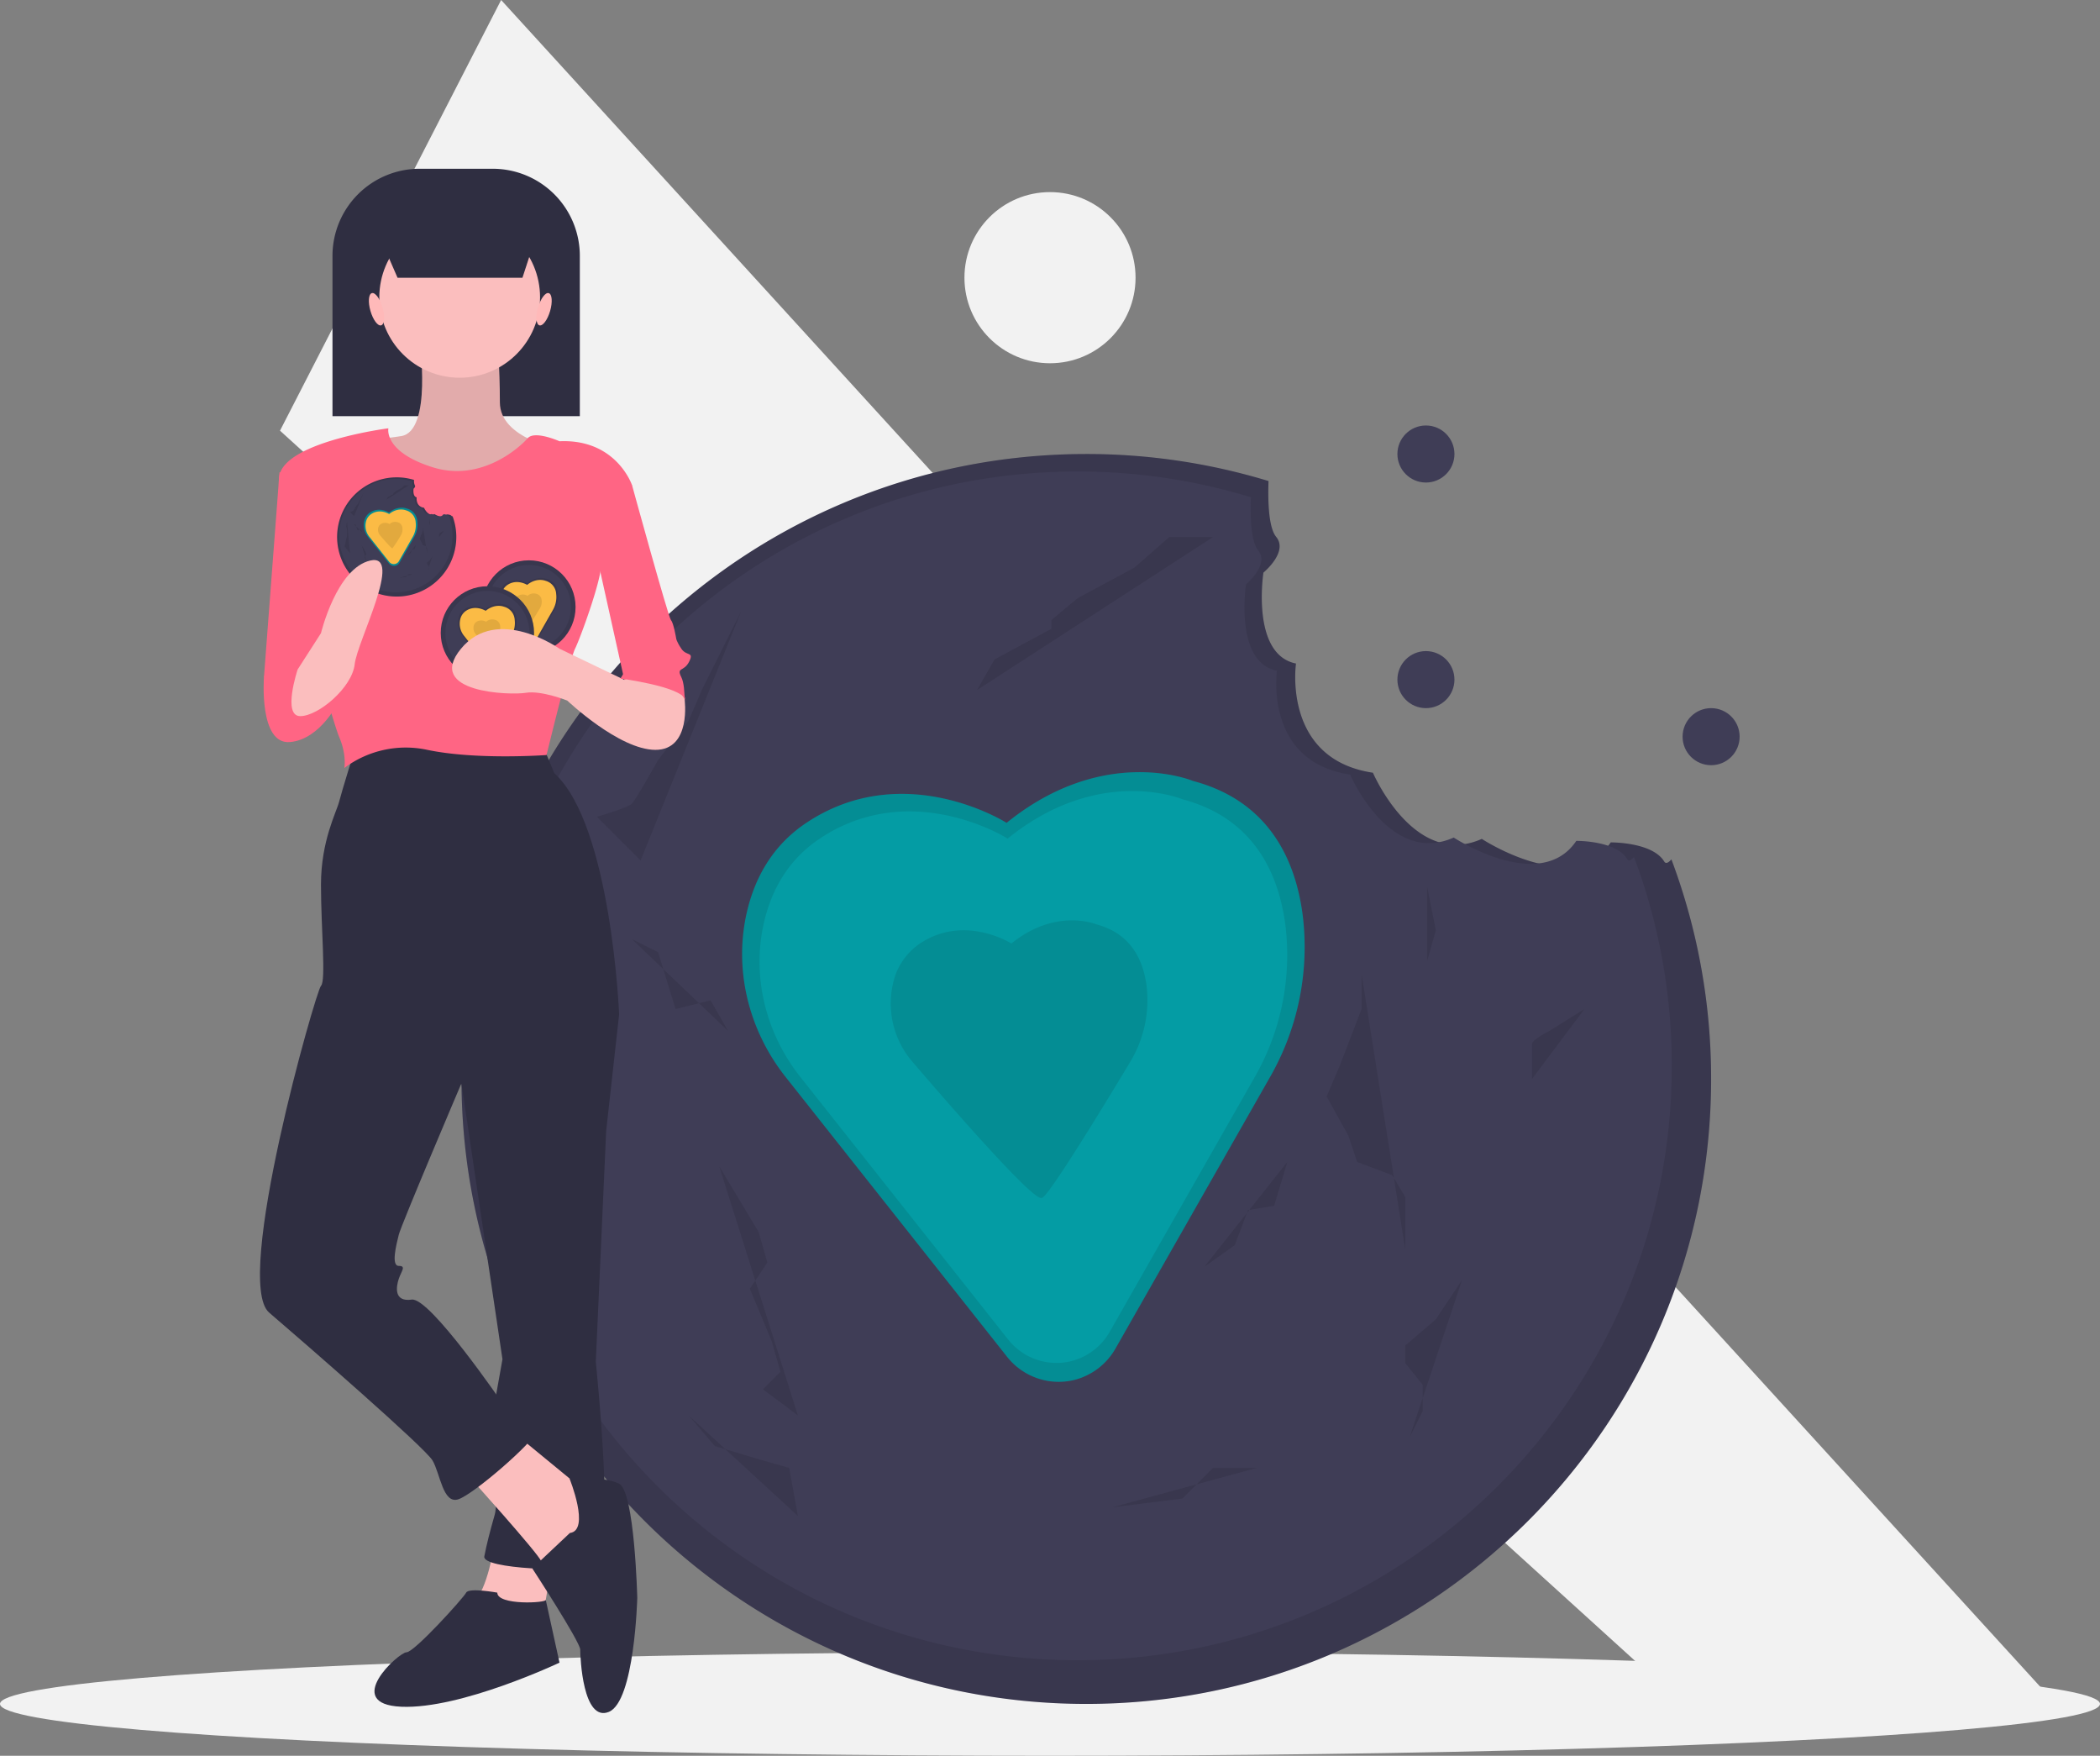 <svg xmlns="http://www.w3.org/2000/svg" width="810" height="677.079" data-name="Layer 1"><rect width="100%" height="100%" fill="#808080" stroke="none"/><title>cookie love</title><g><title>Layer 1</title><polygon id="svg_1" fill="#f2f2f2" points="653.438 661.145 108 166.079 193.292 0 793 657.079 653.438 661.145"></polygon><circle id="svg_2" fill="#f2f2f2" r="33" cy="107.079" cx="405"></circle><circle id="svg_3" fill="#3f3d56" r="11" cy="175.079" cx="550"></circle><circle id="svg_4" fill="#3f3d56" r="11" cy="262.079" cx="550"></circle><circle id="svg_5" fill="#3f3d56" r="11" cy="284.079" cx="660"></circle><ellipse id="svg_6" fill="#f2f2f2" ry="20" rx="405" cy="657.079" cx="405"></ellipse><path id="svg_7" fill="#3f3d56" d="m641.916,332.235c-4.594,-7.577 -20.639,-7.381 -20.639,-7.381c-14.609,21.706 -49.726,-1.351 -49.726,-1.351c-26.082,11.669 -41.996,-25.517 -41.996,-25.517c-35.095,-5.248 -29.673,-42.107 -29.673,-42.107c-17.46,-3.506 -12.561,-35.074 -12.561,-35.074s9.688,-7.946 4.921,-13.759c-3.031,-3.696 -3.219,-14.302 -2.955,-21.543a240.948,240.948 0 0 0 -70.287,-10.425c-133.101,0 -241,107.899 -241,241s107.899,241 241,241s241,-107.899 241,-241a240.445,240.445 0 0 0 -15.312,-84.675c-1.237,1.396 -2.196,1.78 -2.772,0.83z"></path><path id="svg_8" opacity="0.1" d="m641.916,332.235c-4.594,-7.577 -20.639,-7.381 -20.639,-7.381c-14.609,21.706 -49.726,-1.351 -49.726,-1.351c-26.082,11.669 -41.996,-25.517 -41.996,-25.517c-35.095,-5.248 -29.673,-42.107 -29.673,-42.107c-17.46,-3.506 -12.561,-35.074 -12.561,-35.074s9.688,-7.946 4.921,-13.759c-3.031,-3.696 -3.219,-14.302 -2.955,-21.543a240.948,240.948 0 0 0 -70.287,-10.425c-133.101,0 -241,107.899 -241,241s107.899,241 241,241s241,-107.899 241,-241a240.445,240.445 0 0 0 -15.312,-84.675c-1.237,1.396 -2.196,1.78 -2.772,0.83z"></path><path id="svg_9" fill="#3f3d56" d="m627.633,331.283c-4.369,-7.206 -19.629,-7.02 -19.629,-7.02c-13.894,20.643 -47.292,-1.285 -47.292,-1.285c-24.806,11.098 -39.941,-24.268 -39.941,-24.268c-33.377,-4.991 -28.221,-40.045 -28.221,-40.045c-16.606,-3.334 -11.946,-33.357 -11.946,-33.357s9.214,-7.557 4.68,-13.086c-2.883,-3.515 -3.062,-13.602 -2.81,-20.488a229.153,229.153 0 0 0 -66.846,-9.914c-126.585,0 -229.203,102.618 -229.203,229.203s102.618,229.203 229.203,229.203s229.203,-102.618 229.203,-229.203a228.676,228.676 0 0 0 -14.563,-80.53c-1.177,1.328 -2.089,1.693 -2.636,0.79z"></path><path id="svg_10" fill="#049ca4" d="m388.262,317.317s-39.525,-25.152 -77.253,0c-13.205,8.803 -19.807,21.348 -22.811,33.937c-5.341,22.383 0.516,45.98 14.8,64.022l85.352,107.813a25.371,25.371 0 0 0 25.299,9.219q0.277,-0.062 0.558,-0.129a25.441,25.441 0 0 0 16.085,-12.213l59.359,-104.24a100.954,100.954 0 0 0 12.823,-62.795c-2.784,-21.437 -13.078,-44.035 -42.347,-51.783c0,0 -34.135,-14.373 -71.863,16.169z"></path><path id="svg_11" opacity="0.1" d="m388.262,317.317s-39.525,-25.152 -77.253,0c-13.205,8.803 -19.807,21.348 -22.811,33.937c-5.341,22.383 0.516,45.98 14.8,64.022l85.352,107.813a25.371,25.371 0 0 0 25.299,9.219q0.277,-0.062 0.558,-0.129a25.441,25.441 0 0 0 16.085,-12.213l59.359,-104.24a100.954,100.954 0 0 0 12.823,-62.795c-2.784,-21.437 -13.078,-44.035 -42.347,-51.783c0,0 -34.135,-14.373 -71.863,16.169z"></path><path id="svg_12" fill="#049ca4" d="m388.664,323.387s-37.077,-23.594 -72.469,0c-12.387,8.258 -18.581,20.026 -21.399,31.835c-5.011,20.997 0.484,43.132 13.883,60.057l80.066,101.135a23.8,23.8 0 0 0 23.732,8.648q0.26,-0.058 0.523,-0.121a23.866,23.866 0 0 0 15.089,-11.456l55.682,-97.784a94.702,94.702 0 0 0 12.029,-58.906c-2.611,-20.11 -12.268,-41.308 -39.725,-48.576c0,0 -32.021,-13.483 -67.413,15.168z"></path><path id="svg_13" opacity="0.1" d="m390.107,363.844s-18.039,-11.479 -35.258,0a24.904,24.904 0 0 0 -10.411,15.488a34.403,34.403 0 0 0 6.754,29.219s46.182,54.38 50.501,53.413q0.126,-0.028 0.255,-0.059c3.111,-0.747 34.432,-53.148 34.432,-53.148a46.075,46.075 0 0 0 5.852,-28.659c-1.27,-9.784 -5.969,-20.097 -19.327,-23.633c-0,-0 -15.579,-6.56 -32.798,7.38z"></path><polyline id="svg_14" opacity="0.1" points="277.434 449.785 282.49 458.212 292.601 475.065 295.972 486.862 289.231 496.974 297.657 517.198 301.028 528.995 294.287 535.736 307.769 545.848"></polyline><polyline id="svg_15" opacity="0.1" points="525.175 375.631 525.175 389.114 516.748 411.023 511.692 422.82 520.119 437.988 523.49 448.1 536.972 453.156 542.028 461.583 542.028 481.806"></polyline><path id="svg_16" opacity="0.1" d="m611.126,389.114l-13.483,8.427s-6.741,3.371 -6.741,5.056l0,13.483"></path><polyline id="svg_17" opacity="0.1" points="550.455 341.925 553.825 358.778 550.455 370.576"></polyline><polyline id="svg_18" opacity="0.1" points="563.937 493.604 553.825 508.771 542.028 518.883 542.028 525.624 548.769 534.051 548.769 544.163 543.713 554.275"></polyline><polyline id="svg_19" opacity="0.1" points="467.874 207.1 451.021 207.1 437.538 218.897 415.629 230.694 405.517 239.121 405.517 242.492 383.608 254.289 376.867 266.086"></polyline><path id="svg_20" opacity="0.1" d="m285.86,235.75l-15.168,30.336l-5.056,11.797l-11.797,15.168s-8.427,15.168 -10.112,16.853s-13.483,5.056 -13.483,5.056l16.853,16.853"></path><polyline id="svg_21" opacity="0.1" points="218.448 352.037 215.077 373.946 218.448 387.429 218.448 411.023 208.336 454.841 218.448 466.638 230.245 481.806"></polyline><polyline id="svg_22" opacity="0.1" points="243.727 362.149 253.839 367.205 260.58 389.114 274.063 385.743 280.804 397.541"></polyline><polyline id="svg_23" opacity="0.1" points="429.112 581.24 456.077 577.869 467.874 566.072 484.727 566.072"></polyline><polyline id="svg_24" opacity="0.1" points="265.636 545.848 275.748 557.645 292.601 562.701 304.399 566.072 307.769 584.61"></polyline><polyline id="svg_25" opacity="0.1" points="464.503 488.548 476.301 480.121 481.357 466.638 491.469 464.953 496.524 448.1"></polyline><path id="svg_26" fill="#2f2e41" d="m161.837,65.079l28.218,0a33.592,33.592 0 0 1 33.592,33.592l0,61.81a0,0 0 0 1 0,0l-95.403,0a0,0 0 0 1 0,0l0,-61.81a33.592,33.592 0 0 1 33.592,-33.592z"></path><path id="svg_27" fill="#fbbebe" d="m190.808,595.161s-3,19 -8,22s26,10 26,10l5,-30l-23,-2z"></path><path id="svg_28" fill="#2f2e41" d="m227.808,378.161l11,13l-5,45l-4,89s8,77 0,79s-44,1 -43,-4s2,-9 4,-16s-2,-32 -2,-32l5,-28l-18,-121l52,-25z"></path><path id="svg_29" fill="#2f2e41" d="m191.808,614.161s-11,-2 -12,0s-20,23 -23,23s-25,20 -2,21s61,-17 61,-17s-5.592,-25.446 -5.296,-24.223s-18.704,2.223 -18.704,-2.777z"></path><path id="svg_30" fill="#fbbebe" d="m179.808,568.161s28,31 29,34s16,0 16,0l6,-20l-5,-7l-28,-23l-18,16z"></path><path id="svg_31" fill="#2f2e41" d="m219.808,591.161l-14.5,13.648s18.5,28.352 18.5,31.352s1,28 11,24s11,-44 11,-44s-1,-41 -7,-44s-19.15,-2.052 -19.15,-2.052s8.15,20.052 0.15,21.052z"></path><path id="svg_32" fill="#2f2e41" d="m136.808,289.161s-5,16 -6,20s-7,15 -7,32s2,37 0,39s-34,114 -20,126s60,52 63,57s4,17 10,15s29,-22 30,-26s-13,-11 -13,-11s-28,-41 -35,-40s-6,-5 -5,-8s3,-5 0,-5s-1,-8 0,-12s24,-58 24,-58l61,-27s-3,-73 -25,-93l-5,-12s-56,-4 -72,3z"></path><path id="svg_33" fill="#fbbebe" d="m161.808,131.161s5,35 -7,37s-22,1 -22,2s30,32 30,32l28,-2l25,-27s-23,-4 -23,-18s-1,-24 -1,-24l-30,0z"></path><path id="svg_34" opacity="0.1" d="m161.808,131.161s5,35 -7,37s-22,1 -22,2s30,32 30,32l28,-2l25,-27s-23,-4 -23,-18s-1,-24 -1,-24l-30,0z"></path><circle id="svg_35" fill="#fbbebe" r="31" cy="114.661" cx="177.308"></circle><path id="svg_36" fill="#ff6584" d="m149.808,165.161s-39,5 -42,18s20,94 23,101s2,12 2,12a39.566,39.566 0 0 1 32,-7c19,4 46,2 46,2s9,-37 11,-41s10,-26 10,-32s12,-31 12,-31s-6,-18 -28,-17c0,0 -9.596,-4.295 -12.298,-1.148s-17.702,17.148 -36.702,11.148s-17,-15 -17,-15z"></path><path id="svg_37" fill="#ff6584" d="m118.808,182.161l-11,0l-6,79s22,6 25,2s-8,-81 -8,-81z"></path><path id="svg_38" fill="#ff6584" d="m224.808,182.161l19,5s14,51 15,52s2,7 2,7s0,1 2,4s5,1 3,5s-5,2 -3,6s1,15 1,15s-5,-19 -23,-14l-12,-54l-4,-26z"></path><polygon id="svg_39" fill="#2f2e41" points="201.511 107.121 153.343 107.121 142.438 82.057 209.69 82.057 201.511 107.121"></polygon><ellipse id="svg_40" transform="rotate(-16.16 -245.768 -7.653)" fill="#ffb9b9" ry="6.468" rx="2.425" cy="223.056" cx="94.455"></ellipse><ellipse id="svg_41" transform="rotate(-73.84 -124.414 443.901)" fill="#ffb9b9" ry="2.425" rx="6.468" cy="674.61" cx="280.447"></ellipse><circle id="svg_42" fill="#3f3d56" r="18" cy="234.079" cx="204"></circle><circle id="svg_43" opacity="0.1" r="18" cy="234.079" cx="204"></circle><circle id="svg_44" fill="#3f3d56" r="16.215" cy="234.079" cx="204"></circle><path id="svg_45" opacity="0.1" d="m203.285,224.913s-4.131,-2.629 -8.075,0a5.704,5.704 0 0 0 -2.384,3.547a7.879,7.879 0 0 0 1.547,6.692l8.921,11.269a2.652,2.652 0 0 0 2.644,0.964l0.058,-0.014a2.659,2.659 0 0 0 1.681,-1.277l6.205,-10.896a10.552,10.552 0 0 0 1.34,-6.564a5.896,5.896 0 0 0 -4.426,-5.413s-3.568,-1.502 -7.512,1.69z"></path><path id="svg_46" fill="#fbbb45" d="m203.327,225.547s-3.875,-2.466 -7.575,0a5.35,5.35 0 0 0 -2.237,3.328a7.391,7.391 0 0 0 1.451,6.277l8.369,10.571a2.488,2.488 0 0 0 2.481,0.904l0.055,-0.013a2.495,2.495 0 0 0 1.577,-1.197l5.82,-10.221a9.899,9.899 0 0 0 1.257,-6.157a5.531,5.531 0 0 0 -4.152,-5.077s-3.347,-1.409 -7.046,1.585z"></path><path id="svg_47" opacity="0.1" d="m203.478,229.776a3.557,3.557 0 0 0 -3.685,0a2.603,2.603 0 0 0 -1.088,1.619a3.596,3.596 0 0 0 0.706,3.054s4.827,5.684 5.279,5.583l0.027,-0.006c0.325,-0.078 3.599,-5.555 3.599,-5.555a4.816,4.816 0 0 0 0.612,-2.996a2.691,2.691 0 0 0 -2.02,-2.47a3.503,3.503 0 0 0 -3.428,0.771z"></path><circle id="svg_48" fill="#3f3d56" r="18" cy="244.079" cx="188"></circle><circle id="svg_49" opacity="0.1" r="18" cy="244.079" cx="188"></circle><circle id="svg_50" fill="#3f3d56" r="16.215" cy="244.079" cx="188"></circle><path id="svg_51" opacity="0.1" d="m187.285,234.913s-4.131,-2.629 -8.075,0a5.704,5.704 0 0 0 -2.384,3.547a7.879,7.879 0 0 0 1.547,6.692l8.921,11.269a2.652,2.652 0 0 0 2.644,0.964l0.058,-0.014a2.659,2.659 0 0 0 1.681,-1.277l6.205,-10.896a10.552,10.552 0 0 0 1.34,-6.564a5.896,5.896 0 0 0 -4.426,-5.413s-3.568,-1.502 -7.512,1.69z"></path><path id="svg_52" fill="#fbbb45" d="m187.327,235.547s-3.875,-2.466 -7.575,0a5.35,5.35 0 0 0 -2.237,3.328a7.391,7.391 0 0 0 1.451,6.277l8.369,10.571a2.488,2.488 0 0 0 2.481,0.904l0.055,-0.013a2.495,2.495 0 0 0 1.577,-1.197l5.82,-10.221a9.899,9.899 0 0 0 1.257,-6.157a5.531,5.531 0 0 0 -4.152,-5.077s-3.347,-1.409 -7.046,1.585z"></path><path id="svg_53" opacity="0.1" d="m187.478,239.776a3.557,3.557 0 0 0 -3.685,0a2.603,2.603 0 0 0 -1.088,1.619a3.596,3.596 0 0 0 0.706,3.054s4.827,5.684 5.279,5.583l0.027,-0.006c0.325,-0.078 3.599,-5.555 3.599,-5.555a4.816,4.816 0 0 0 0.612,-2.996a2.691,2.691 0 0 0 -2.02,-2.47a3.503,3.503 0 0 0 -3.428,0.771z"></path><path id="svg_54" fill="#3f3d56" d="m174.274,199.077c-0.438,-0.723 -1.97,-0.704 -1.97,-0.704c-1.394,2.072 -4.746,-0.129 -4.746,-0.129c-2.489,1.114 -4.008,-2.435 -4.008,-2.435c-3.349,-0.501 -2.832,-4.018 -2.832,-4.018c-1.666,-0.335 -1.199,-3.347 -1.199,-3.347s0.925,-0.758 0.47,-1.313a4.038,4.038 0 0 1 -0.282,-2.056a22.985,22.985 0 1 0 14.831,13.924c-0.118,0.133 -0.21,0.17 -0.265,0.079z"></path><path id="svg_55" opacity="0.1" d="m174.274,199.077c-0.438,-0.723 -1.97,-0.704 -1.97,-0.704c-1.394,2.072 -4.746,-0.129 -4.746,-0.129c-2.489,1.114 -4.008,-2.435 -4.008,-2.435c-3.349,-0.501 -2.832,-4.018 -2.832,-4.018c-1.666,-0.335 -1.199,-3.347 -1.199,-3.347s0.925,-0.758 0.47,-1.313a4.038,4.038 0 0 1 -0.282,-2.056a22.985,22.985 0 1 0 14.831,13.924c-0.118,0.133 -0.21,0.17 -0.265,0.079z"></path><path id="svg_56" fill="#3f3d56" d="m172.911,198.987c-0.417,-0.688 -1.873,-0.67 -1.873,-0.67c-1.326,1.97 -4.513,-0.123 -4.513,-0.123c-2.367,1.059 -3.812,-2.316 -3.812,-2.316c-3.185,-0.476 -2.693,-3.822 -2.693,-3.822c-1.585,-0.318 -1.14,-3.183 -1.14,-3.183s0.879,-0.721 0.447,-1.249a3.84,3.84 0 0 1 -0.268,-1.955a21.86,21.86 0 1 0 14.105,13.243c-0.112,0.127 -0.199,0.162 -0.252,0.075z"></path><path id="svg_57" fill="#049ca4" d="m150.067,197.654s-3.772,-2.4 -7.373,0a5.208,5.208 0 0 0 -2.177,3.239a7.194,7.194 0 0 0 1.412,6.11l8.146,10.289a2.421,2.421 0 0 0 2.414,0.88l0.053,-0.012a2.428,2.428 0 0 0 1.535,-1.166l5.665,-9.948a9.635,9.635 0 0 0 1.224,-5.993a5.383,5.383 0 0 0 -4.041,-4.942s-3.258,-1.372 -6.858,1.543z"></path><path id="svg_58" opacity="0.1" d="m150.067,197.654s-3.772,-2.4 -7.373,0a5.208,5.208 0 0 0 -2.177,3.239a7.194,7.194 0 0 0 1.412,6.11l8.146,10.289a2.421,2.421 0 0 0 2.414,0.88l0.053,-0.012a2.428,2.428 0 0 0 1.535,-1.166l5.665,-9.948a9.635,9.635 0 0 0 1.224,-5.993a5.383,5.383 0 0 0 -4.041,-4.942s-3.258,-1.372 -6.858,1.543z"></path><path id="svg_59" fill="#fbbb45" d="m150.105,198.233s-3.538,-2.252 -6.916,0a4.885,4.885 0 0 0 -2.042,3.038a6.748,6.748 0 0 0 1.325,5.732l7.641,9.652a2.271,2.271 0 0 0 2.265,0.825l0.05,-0.012a2.278,2.278 0 0 0 1.44,-1.093l5.314,-9.332a9.038,9.038 0 0 0 1.148,-5.622a5.05,5.05 0 0 0 -3.791,-4.636s-3.056,-1.287 -6.434,1.448z"></path><path id="svg_60" opacity="0.1" d="m150.243,202.094a3.247,3.247 0 0 0 -3.365,0a2.377,2.377 0 0 0 -0.994,1.478a3.283,3.283 0 0 0 0.645,2.789s4.407,5.19 4.82,5.097l0.024,-0.006a57.857,57.857 0 0 0 3.286,-5.072a4.397,4.397 0 0 0 0.559,-2.735a2.457,2.457 0 0 0 -1.845,-2.255a3.198,3.198 0 0 0 -3.13,0.704z"></path><polyline id="svg_61" opacity="0.1" points="139.49 210.296 139.972 211.1 140.937 212.708 141.259 213.834 140.615 214.799 141.42 216.729 141.741 217.855 141.098 218.499 142.385 219.464"></polyline><polyline id="svg_62" opacity="0.1" points="163.133 203.219 163.133 204.506 162.329 206.597 161.846 207.722 162.65 209.17 162.972 210.135 164.259 210.617 164.741 211.422 164.741 213.352"></polyline><path id="svg_63" opacity="0.1" d="m171.336,204.506l-1.287,0.804s-0.643,0.322 -0.643,0.483l0,1.287"></path><polyline id="svg_64" opacity="0.1" points="165.545 200.002 165.867 201.61 165.545 202.736"></polyline><polyline id="svg_65" opacity="0.1" points="166.832 214.478 165.867 215.925 164.741 216.89 164.741 217.534 165.385 218.338 165.385 219.303 164.902 220.268"></polyline><polyline id="svg_66" opacity="0.1" points="157.664 187.135 156.056 187.135 154.769 188.261 152.678 189.387 151.713 190.191 151.713 190.513 149.622 191.638 148.979 192.764"></polyline><path id="svg_67" opacity="0.1" d="m140.294,189.869l-1.448,2.895l-0.483,1.126l-1.126,1.448s-0.804,1.448 -0.965,1.608a6.621,6.621 0 0 1 -1.287,0.483l1.608,1.608"></path><polyline id="svg_68" opacity="0.1" points="133.86 200.967 133.538 203.058 133.86 204.345 133.86 206.597 132.895 210.778 133.86 211.904 134.986 213.352"></polyline><polyline id="svg_69" opacity="0.1" points="136.273 201.932 137.238 202.415 137.881 204.506 139.168 204.184 139.811 205.31"></polyline><polyline id="svg_70" opacity="0.1" points="153.965 222.841 156.538 222.52 157.664 221.394 159.273 221.394"></polyline><polyline id="svg_71" opacity="0.1" points="138.364 219.464 139.329 220.59 140.937 221.072 142.063 221.394 142.385 223.163"></polyline><polyline id="svg_72" opacity="0.1" points="157.343 213.995 158.469 213.191 158.951 211.904 159.916 211.743 160.399 210.135"></polyline><path id="svg_73" fill="#ff6584" d="m104.808,253.161l-3,8s-2,26 10,25s19,-16 19,-16s-7,-19 -15,-17s-11,0 -11,0z"></path><path id="svg_74" fill="#fbbebe" d="m114.808,258.161s-6,18 1,18s20,-11 21,-20s19,-43 6,-40s-19,28 -19,28l-9,14z"></path><path id="svg_75" fill="#fbbebe" d="m257.808,259.161l6.247,10.44s2.753,19.56 -11.247,19.56s-34,-19 -34,-19s-10,-4 -16,-3s-39,0 -25,-17s38,0 38,0l25,12l13,-7l4,4z"></path><path id="svg_76" fill="#ff6584" d="m249.308,245.661l-10,16s23,3 25,8s-9,-26 -9,-26l-6,2z"></path></g></svg>